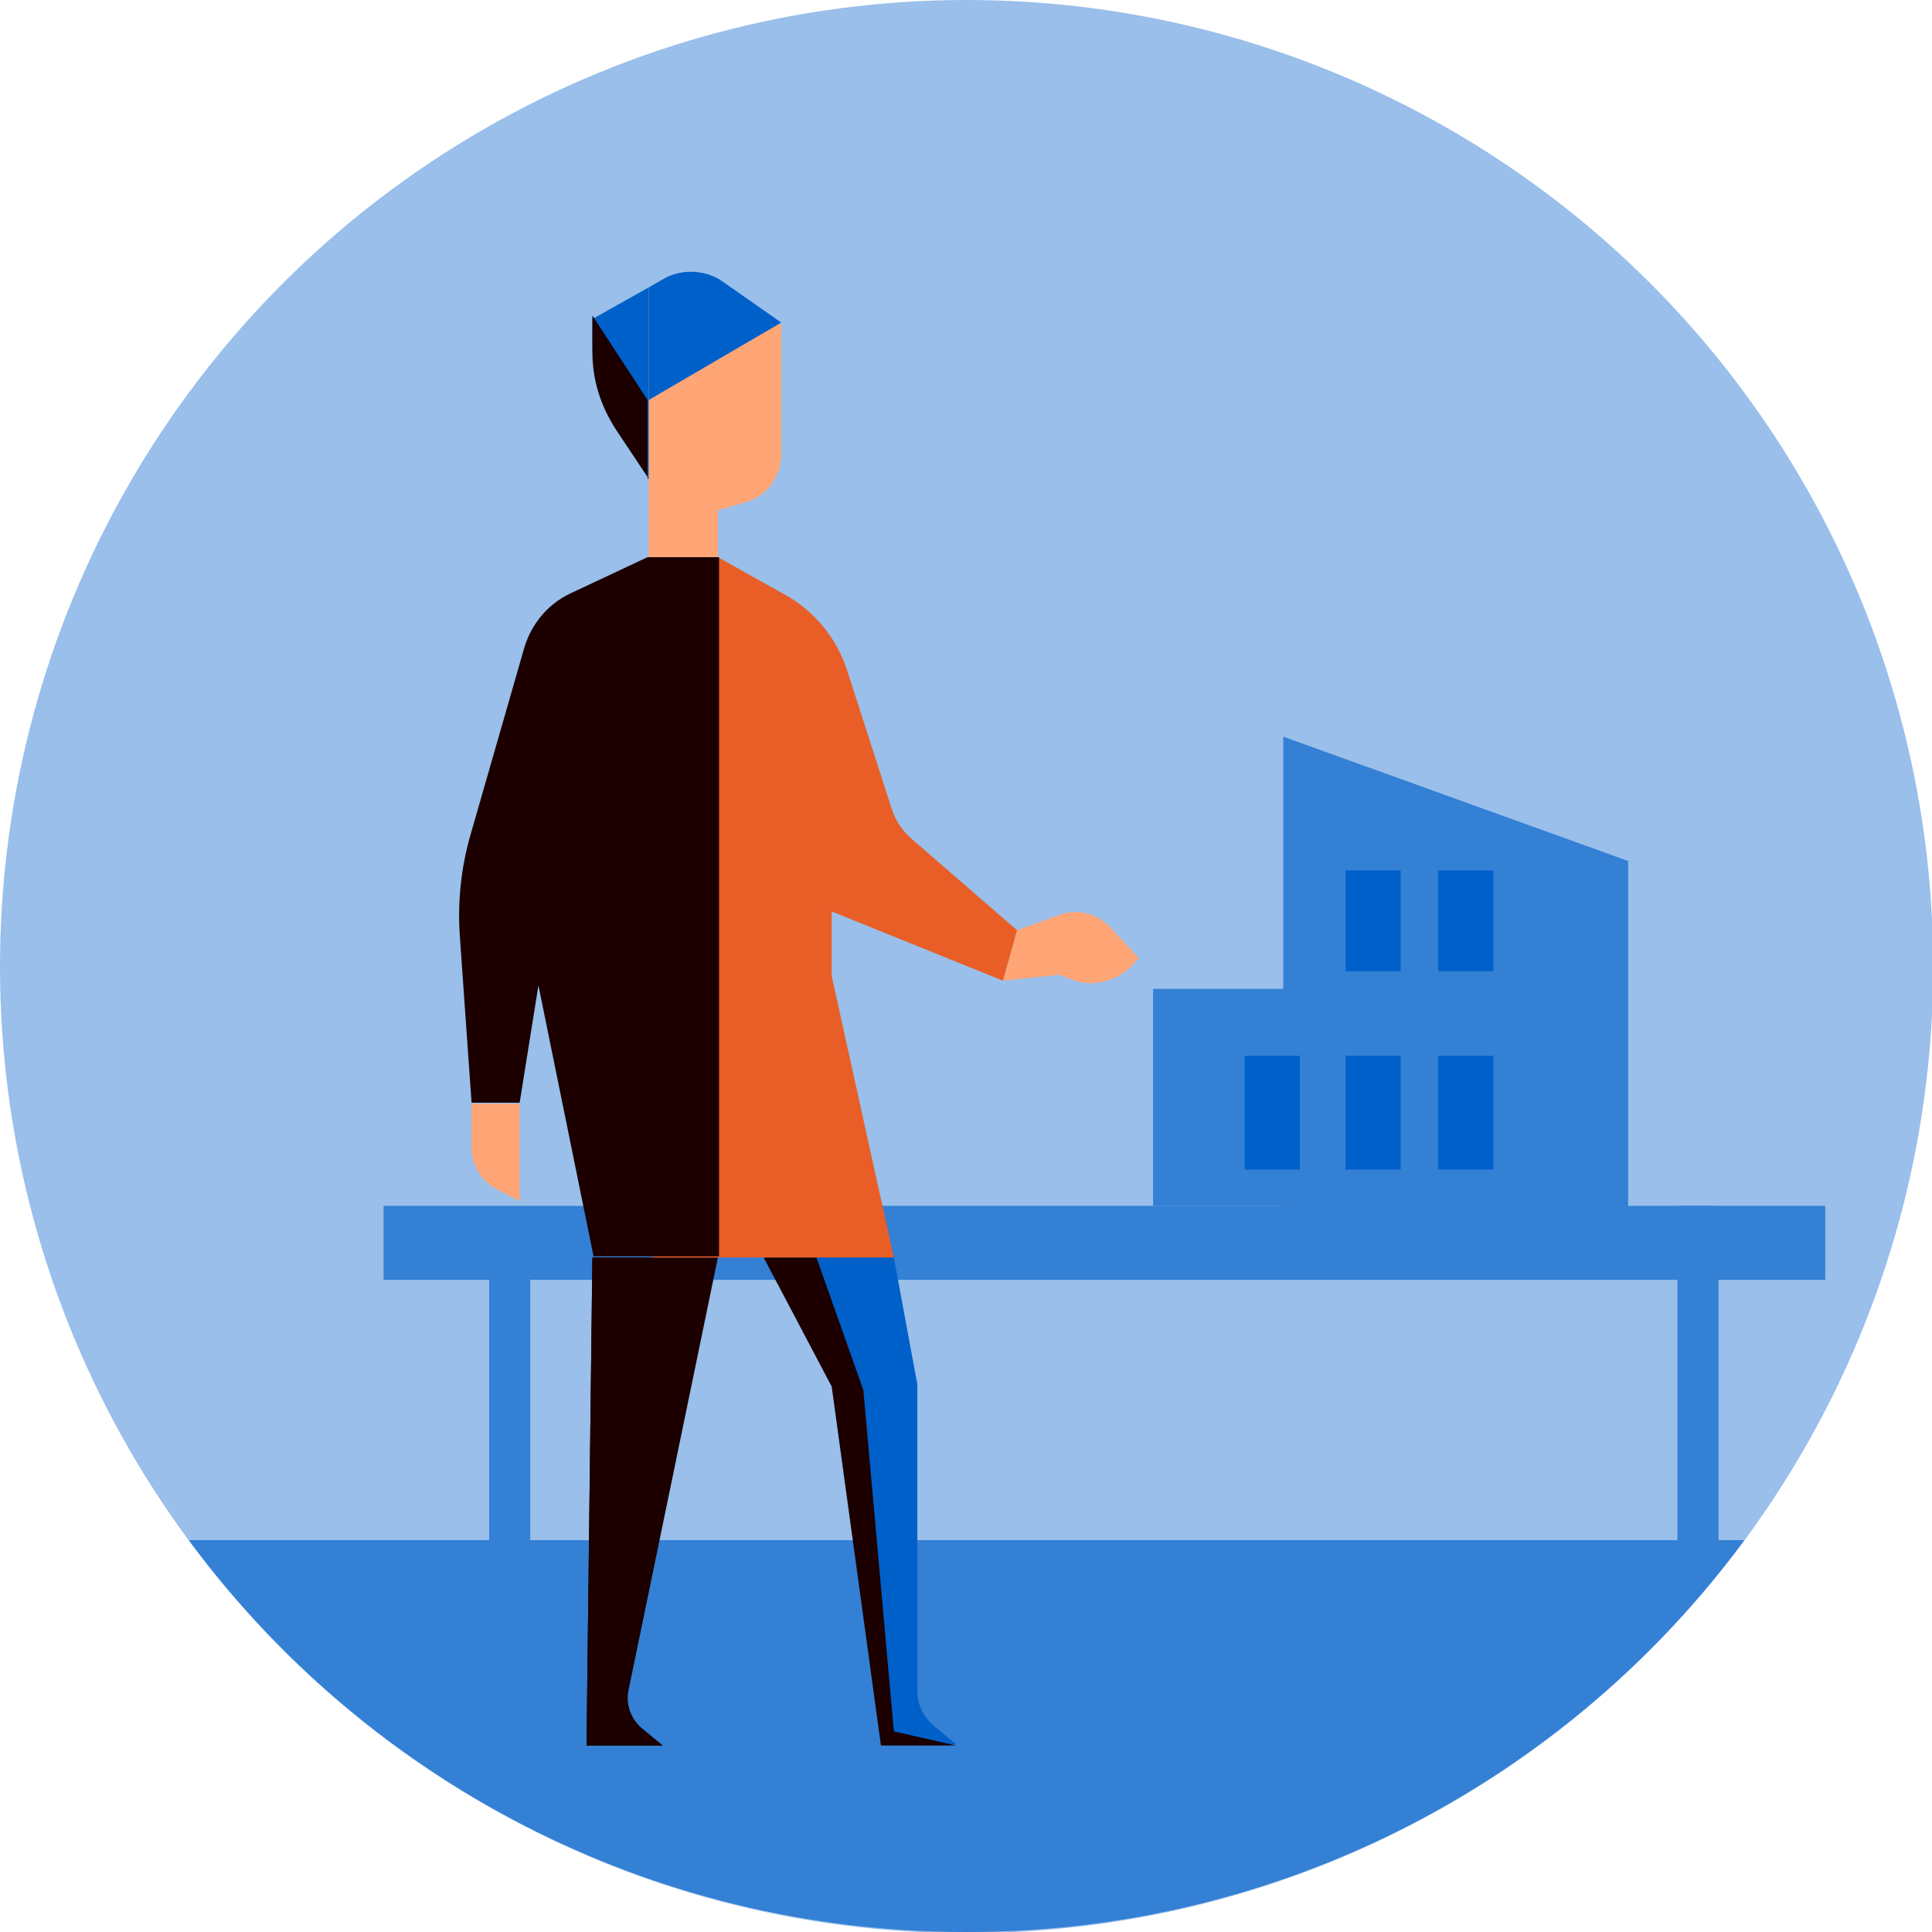 <?xml version="1.0" encoding="utf-8"?>
<!-- Generator: Adobe Illustrator 26.0.1, SVG Export Plug-In . SVG Version: 6.00 Build 0)  -->
<svg version="1.1" xmlns="http://www.w3.org/2000/svg" xmlns:xlink="http://www.w3.org/1999/xlink" x="0px" y="0px"
	 viewBox="0 0 164.7 164.7" style="enable-background:new 0 0 164.7 164.7;" xml:space="preserve">
<style type="text/css">
	.st0{display:none;}
	.st1{display:inline;fill:#FDEFE9;}
	.st2{display:inline;fill:#FBDFD4;}
	.st3{display:inline;}
	.st4{fill:#FDEFE9;}
	.st5{fill:none;stroke:#FBDFD4;stroke-width:3.536;stroke-linecap:round;stroke-linejoin:round;stroke-miterlimit:10;}
	.st6{fill:#FBDFD4;}
	.st7{fill:#F8CFBE;}
	.st8{display:inline;fill:#FFFFFF;}
	.st9{fill:#80AFE4;}
	.st10{clip-path:url(#SVGID_00000083090041064017981010000012288980248187838609_);}
	.st11{fill:#FFA576;}
	.st12{fill:#0060CA;}
	.st13{fill:#FFFFFF;}
	.st14{fill:none;stroke:#1D1D1B;stroke-width:6.564;stroke-linecap:round;stroke-linejoin:round;stroke-miterlimit:10;}
	.st15{fill:#FBDBCA;}
	.st16{fill:#1C0000;}
	.st17{fill:#E95E26;}
	.st18{fill:#BFD7F2;}
	.st19{fill:none;stroke:#E95E26;stroke-width:4.544;stroke-linecap:round;stroke-linejoin:round;stroke-miterlimit:10;}
	.st20{fill:#E95E26;stroke:#E95E26;stroke-width:2.257;stroke-linecap:round;stroke-linejoin:round;stroke-miterlimit:10;}
	.st21{fill:none;stroke:#BFD7F2;stroke-width:1.515;stroke-linecap:round;stroke-linejoin:round;stroke-miterlimit:10;}
	.st22{display:inline;fill:#F8CFBE;}
	.st23{fill:none;stroke:#FFFFFF;stroke-width:1.782;stroke-miterlimit:10;}
	.st24{fill:none;stroke:#FFFFFF;stroke-width:1.188;stroke-miterlimit:10;}
	.st25{fill:none;stroke:#FFFFFF;stroke-width:1.708;stroke-miterlimit:10;}
	.st26{fill:none;stroke:#FFFFFF;stroke-width:1.106;stroke-miterlimit:10;}
	.st27{display:inline;fill:none;stroke:#80AFE4;stroke-width:2;stroke-miterlimit:10;}
	.st28{display:inline;fill:#80AFE4;}
	.st29{clip-path:url(#SVGID_00000091015546433035707170000010356110452862825648_);fill:#80AFE4;}
	.st30{clip-path:url(#SVGID_00000091015546433035707170000010356110452862825648_);fill:#BFD7F2;}
	.st31{clip-path:url(#SVGID_00000091015546433035707170000010356110452862825648_);fill:#0060CA;}
	.st32{clip-path:url(#SVGID_00000091015546433035707170000010356110452862825648_);fill:#FFFFFF;}
	.st33{clip-path:url(#SVGID_00000091015546433035707170000010356110452862825648_);fill:#D37A7E;}
	.st34{clip-path:url(#SVGID_00000091015546433035707170000010356110452862825648_);fill:#E95E26;}
	.st35{clip-path:url(#SVGID_00000091015546433035707170000010356110452862825648_);fill:#F8CFBE;}
	.st36{clip-path:url(#SVGID_00000091015546433035707170000010356110452862825648_);fill:#1C0000;}
	.st37{clip-path:url(#SVGID_00000091015546433035707170000010356110452862825648_);fill:#F08E67;}
	.st38{clip-path:url(#SVGID_00000091015546433035707170000010356110452862825648_);fill:none;}
	.st39{fill:#F08E67;}
	.st40{fill:none;stroke:#FFFFFF;stroke-width:3.5;stroke-linejoin:round;stroke-miterlimit:10;}
	
		.st41{display:inline;fill:none;stroke:#1C0000;stroke-width:3.5;stroke-linecap:round;stroke-linejoin:round;stroke-miterlimit:10;}
	.st42{display:inline;fill:#FFA576;}
	.st43{display:inline;fill:#FCE7DE;}
	.st44{display:inline;fill:none;stroke:#FFFFFF;stroke-width:3;stroke-miterlimit:10;}
	.st45{display:inline;fill:#0060CA;}
	.st46{display:inline;fill:#ED7E51;}
	.st47{display:inline;fill:#3380D5;}
	.st48{display:inline;fill:#FCE7DE;stroke:#FCE7DE;stroke-width:1.469;stroke-miterlimit:10;}
	.st49{fill:#ED7E51;}
	.st50{fill:none;stroke:#80AFE4;stroke-width:2;stroke-miterlimit:10;}
	.st51{fill:#3380D5;}
	.st52{fill:none;stroke:#80AFE4;stroke-width:2;stroke-linecap:round;stroke-linejoin:round;stroke-miterlimit:10;}
	.st53{fill:#CCDFF4;}
	.st54{fill:#F9D7C9;}
	.st55{fill:#F4AE92;}
	.st56{fill:#99BFEA;}
	.st57{clip-path:url(#SVGID_00000103255183747992785680000011137675907844443527_);fill:#66A0DF;}
	.st58{clip-path:url(#SVGID_00000103255183747992785680000011137675907844443527_);fill:#0060CA;}
	.st59{clip-path:url(#SVGID_00000103255183747992785680000011137675907844443527_);}
	.st60{clip-path:url(#SVGID_00000049940935367335841460000016921425553381951617_);}
	.st61{fill:#F9CBB3;}
	.st62{fill:#B2CFEF;}
	.st63{opacity:0.5;fill:url(#SVGID_00000113313489269588363230000014344658682594483621_);}
	.st64{fill:none;}
	.st65{opacity:0.4;fill:none;stroke:#80AFE4;stroke-width:0.639;stroke-miterlimit:10;}
	.st66{fill:none;stroke:#E95E26;stroke-width:1.278;stroke-miterlimit:10;}
	.st67{fill:none;stroke:#E95E26;stroke-width:2.556;stroke-linecap:round;stroke-linejoin:round;stroke-miterlimit:10;}
	.st68{fill:none;stroke:#1D1D1B;stroke-width:7.105;stroke-linecap:round;stroke-linejoin:round;stroke-miterlimit:10;}
	.st69{fill:none;stroke:#E95E26;stroke-width:2.575;stroke-linecap:round;stroke-linejoin:round;stroke-miterlimit:10;}
	.st70{display:inline;fill:#F4AE92;}
	.st71{fill:#66A0DF;}
	.st72{display:inline;fill:#E95E26;}
	.st73{display:inline;fill:#CCDFF4;}
	.st74{display:inline;fill:#1C0000;}
	.st75{fill:#1D4075;}
	
		.st76{display:inline;fill:none;stroke:#E95E26;stroke-width:5.417;stroke-linecap:round;stroke-linejoin:round;stroke-miterlimit:10;stroke-dasharray:8.304324e-02,16.609;}
	.st77{stroke:#000000;stroke-width:1.265;stroke-linecap:round;stroke-linejoin:round;stroke-miterlimit:10;}
	.st78{fill:none;stroke:#000000;stroke-width:1.265;stroke-linecap:round;stroke-linejoin:round;stroke-miterlimit:10;}
	.st79{stroke:#000000;stroke-width:0.843;stroke-linecap:round;stroke-linejoin:round;stroke-miterlimit:10;}
	.st80{display:inline;fill:#F08E67;}
	.st81{display:inline;fill:#FFF4EE;}
	.st82{display:inline;fill:#FBDBCA;}
	.st83{display:inline;fill:#1C0000;stroke:#1C0000;stroke-width:0.311;stroke-miterlimit:10;}
	.st84{display:inline;fill:#F9CBB3;}
	.st85{display:inline;fill:#1C0000;stroke:#1C0000;stroke-width:0.422;stroke-miterlimit:10;}
	.st86{display:inline;fill:none;stroke:#E95E26;stroke-width:0.875;stroke-miterlimit:10;}
	.st87{clip-path:url(#SVGID_00000072269259264561652560000001287191391343533448_);fill:#80AFE4;}
	.st88{clip-path:url(#SVGID_00000072269259264561652560000001287191391343533448_);fill:#3380D5;}
	.st89{clip-path:url(#SVGID_00000072269259264561652560000001287191391343533448_);fill:#1C0000;}
	.st90{clip-path:url(#SVGID_00000072269259264561652560000001287191391343533448_);fill:#FFFFFF;}
	.st91{clip-path:url(#SVGID_00000072269259264561652560000001287191391343533448_);fill:#E95E26;}
	.st92{clip-path:url(#SVGID_00000072269259264561652560000001287191391343533448_);fill:#F08E67;}
	.st93{clip-path:url(#SVGID_00000072269259264561652560000001287191391343533448_);fill:#F4AE92;}
	.st94{clip-path:url(#SVGID_00000072269259264561652560000001287191391343533448_);fill:#F8CFBE;}
	.st95{clip-path:url(#SVGID_00000072269259264561652560000001287191391343533448_);fill:#0060CA;}
	.st96{clip-path:url(#SVGID_00000072269259264561652560000001287191391343533448_);}
	.st97{fill:#FCE7DE;}
	.st98{fill:none;stroke:#FFFFFF;stroke-width:3.322;stroke-linecap:round;stroke-linejoin:round;stroke-miterlimit:10;}
	.st99{fill:none;stroke:#FFFFFF;stroke-width:1.022;stroke-linecap:round;stroke-linejoin:round;stroke-miterlimit:10;}
	.st100{fill:#F7E8DE;}
	.st101{fill:none;stroke:#FFFFFF;stroke-width:0.64;stroke-linecap:round;stroke-linejoin:round;stroke-miterlimit:10;}
	.st102{fill:none;stroke:#FFFFFF;stroke-width:2;stroke-linecap:round;stroke-linejoin:round;stroke-miterlimit:10;}
	.st103{display:inline;fill:#F7E8DE;}
	.st104{fill:none;stroke:#FFFFFF;stroke-width:3.322;stroke-linecap:round;stroke-linejoin:round;stroke-miterlimit:10;}
	.st105{fill:#E9EFF3;}
	.st106{fill:#FFFFFF;stroke:#F8CFBE;stroke-width:2;stroke-miterlimit:10;}
	.st107{display:inline;fill:#FFFFFF;stroke:#CCDFF4;stroke-width:3;stroke-linejoin:round;stroke-miterlimit:10;}
	.st108{clip-path:url(#SVGID_00000042717170990980910370000002417721266940144047_);fill:#3380D5;}
	.st109{clip-path:url(#SVGID_00000042717170990980910370000002417721266940144047_);fill:#80AFE4;}
	.st110{clip-path:url(#SVGID_00000042717170990980910370000002417721266940144047_);fill:#F08E67;}
	.st111{clip-path:url(#SVGID_00000042717170990980910370000002417721266940144047_);}
	.st112{clip-path:url(#SVGID_00000042717170990980910370000002417721266940144047_);fill:#0060CA;}
	.st113{clip-path:url(#SVGID_00000042717170990980910370000002417721266940144047_);fill:#FBDBCA;}
	.st114{clip-path:url(#SVGID_00000042717170990980910370000002417721266940144047_);fill:#FFFFFF;}
	.st115{clip-path:url(#SVGID_00000042717170990980910370000002417721266940144047_);fill:#CCDFF4;}
	.st116{clip-path:url(#SVGID_00000042717170990980910370000002417721266940144047_);fill:#FFA576;}
	.st117{clip-path:url(#SVGID_00000042717170990980910370000002417721266940144047_);fill:#E95E26;}
	.st118{clip-path:url(#SVGID_00000042717170990980910370000002417721266940144047_);fill:#1C0000;}
	.st119{clip-path:url(#SVGID_00000084502063988071367040000013064501267342762665_);fill:#80AFE4;}
	.st120{clip-path:url(#SVGID_00000084502063988071367040000013064501267342762665_);fill:#3380D5;}
	.st121{clip-path:url(#SVGID_00000084502063988071367040000013064501267342762665_);}
	.st122{fill:url(#SVGID_00000083768268784558727640000000960120096870034348_);}
	.st123{fill:url(#SVGID_00000050664954092862305310000014181504176322384041_);}
	.st124{fill:#D3DFE6;}
	.st125{clip-path:url(#SVGID_00000085952213438846005000000004270887084242863761_);fill:#3380D5;}
	.st126{clip-path:url(#SVGID_00000085952213438846005000000004270887084242863761_);fill:#FFFFFF;}
	.st127{stroke:#FFFFFF;stroke-width:2;stroke-miterlimit:10;}
	.st128{display:inline;fill:none;stroke:#1C0000;stroke-width:3;stroke-linecap:round;stroke-linejoin:round;stroke-miterlimit:10;}
</style>
<g id="klimaat_achtergrond_2" class="st0">
	<g class="st3">
		<circle class="st4" cx="69.1" cy="3.5" r="62.7"/>
		<circle class="st4" cx="170.3" cy="0.9" r="77.2"/>
		<circle class="st4" cx="-4" cy="7.4" r="50.3"/>
	</g>
	<g class="st3">
		<polygon class="st7" points="118,181 96,136.1 96,128.9 92.5,128.9 92.5,128.8 -15.6,128.8 -15.6,128.9 -21.2,128.9 -21.2,140.2 
			-41.1,181 -42,181 -42,377.9 118.9,377.9 118.9,181 		"/>
	</g>
	<polygon class="st1" points="336.5,181.5 336.5,152.3 275.4,159.4 275.4,131.7 167.5,131.7 167.5,181.5 167.5,194.2 142.6,194.2 
		142.6,230.3 167.5,230.3 178.2,230.3 221.8,230.3 275.4,230.3 336.5,230.3 367.6,230.3 367.6,181.5 	"/>
</g>
<g id="klimaat_achtergrond_1" class="st0">
	<g class="st3">
		<circle class="st4" cx="69.1" cy="3.5" r="62.7"/>
		<circle class="st4" cx="170.3" cy="0.9" r="77.2"/>
		<circle class="st4" cx="-4" cy="7.4" r="50.3"/>
	</g>
	<g class="st3">
		<polygon class="st7" points="118,181 96,136.1 96,128.9 92.5,128.9 92.5,128.8 -15.6,128.8 -15.6,128.9 -21.2,128.9 -21.2,140.2 
			-41.1,181 -42,181 -42,377.9 118.9,377.9 118.9,181 		"/>
	</g>
	<polygon class="st1" points="336.5,181.5 336.5,152.3 275.4,159.4 275.4,131.7 167.5,131.7 167.5,181.5 167.5,194.2 142.6,194.2 
		142.6,230.3 167.5,230.3 178.2,230.3 221.8,230.3 275.4,230.3 336.5,230.3 367.6,230.3 367.6,181.5 	"/>
</g>
<g id="klimaat_voorbeelden" class="st0">
</g>
<g id="energie_achtergrond_2" class="st0">
	<g class="st3">
		<g>
			<polygon class="st6" points="157.7,167 157.7,229.9 104.2,229.9 104.2,147.5 			"/>
		</g>
		<g>
			<polygon class="st6" points="157.7,167 157.7,229.9 104.2,229.9 104.2,147.5 			"/>
		</g>
	</g>
</g>
<g id="energie_achtergrond_1" class="st0">
	<g class="st3">
		<g>
			<polygon class="st6" points="157.7,167 157.7,229.9 104.2,229.9 104.2,147.5 			"/>
		</g>
		<g>
			<polygon class="st6" points="157.7,167 157.7,229.9 104.2,229.9 104.2,147.5 			"/>
		</g>
	</g>
</g>
<g id="energie_voorbeelden">
	<g>
		<circle class="st56" cx="82.4" cy="82.4" r="82.4"/>
		<path class="st11" d="M42.2,101.3l2.1,1.1v-8.3h-4.1v3.8C40.2,99.3,41,100.6,42.2,101.3z"/>
		<g>
			<g>
				<path class="st51" d="M16.1,131.3c15,20.3,39.1,33.4,66.3,33.4s51.3-13.1,66.3-33.4H16.1z"/>
			</g>
		</g>
		<g>
			<g>
				<polygon class="st51" points="138.8,73.4 138.8,108 109.4,108 109.4,62.8 				"/>
				<rect x="98.3" y="84.3" class="st51" width="11.6" height="18.5"/>
				<rect x="32.7" y="102.8" class="st51" width="122.9" height="6.3"/>
				
					<rect x="41.7" y="102.8" transform="matrix(-1 2.264951e-10 -2.264951e-10 -1 86.902 234.139)" class="st51" width="3.5" height="28.5"/>
				<rect x="143" y="102.8" class="st51" width="3.5" height="28.5"/>
				<g>
					<rect x="122.6" y="90" class="st12" width="4.7" height="9.7"/>
					<rect x="114.7" y="90" class="st12" width="4.7" height="9.7"/>
					<rect x="122.6" y="74.2" class="st12" width="4.7" height="8.6"/>
					<rect x="114.7" y="74.2" class="st12" width="4.7" height="8.6"/>
					<rect x="106.1" y="90" class="st12" width="4.7" height="9.7"/>
				</g>
			</g>
			<path class="st11" d="M61.2,50.7l-5.9-3.1v-6.7l-4.7-13.6l6.1-3.4c1.6-0.9,3.6-0.8,5,0.3l4.9,3.5v11c0,1.9-1.2,3.6-3,4.1
				l-2.4,0.7V50.7z"/>
			<polygon class="st17" points="61.2,47.5 55.3,47.5 61.2,59 			"/>
			<path class="st12" d="M56.7,23.7l-1.4,0.8v9.6l11.3-6.6l-5-3.5C60.2,23,58.2,22.9,56.7,23.7z"/>
			<path class="st12" d="M50.5,27.2v2.1c0,2.8,0.8,5.6,2.4,7.9l2.4,3.6v-6.7v-9.6L50.5,27.2z"/>
			<path class="st16" d="M55.3,40.8l-2.8-4.2c-1.3-2-2-4.2-2-6.6v-3.1l4.7,7.2V40.8z"/>
			<path class="st12" d="M76.2,107.2l2,10.8v26.1c0,1.2,0.5,2.3,1.5,3.1l1.8,1.5h-6.4l-4.1-30.6l-5.8-11H76.2z"/>
			<polygon class="st16" points="81.5,148.8 75.1,148.8 70.9,118.2 65.1,107.2 69.6,107.2 73.6,118.5 76.2,147.6 			"/>
			<path class="st16" d="M61.2,107.2L53.6,144c-0.3,1.3,0.2,2.6,1.2,3.4l1.7,1.4H50l0.5-41.6H61.2z"/>
			<polygon class="st16" points="56.5,148.8 50,148.8 50.5,107.2 55.4,107.2 51.7,146.8 			"/>
			<path class="st11" d="M85.5,83.6l1.2-4.3l3.6-1.3c1.6-0.6,3.3-0.1,4.4,1.1l2.4,2.6l-0.8,0.8c-1.4,1.3-3.5,1.7-5.2,0.9l-0.8-0.3
				L85.5,83.6z"/>
			<path class="st17" d="M85.5,83.6l1.2-4.3l-9-7.8c-0.8-0.7-1.4-1.6-1.7-2.6l-3.8-11.8c-0.9-2.7-2.7-4.9-5.1-6.3l-5.9-3.3h-5.9
				l-2,1l-0.3,33.7l2.7,25h20.5l-5.3-24v-5.5L85.5,83.6z"/>
		</g>
		<path class="st16" d="M60.9,47.5h-5.7l-6.6,3.1c-1.9,0.9-3.3,2.6-3.9,4.6l-4.6,16c-0.8,2.8-1.1,5.7-0.9,8.6l1,14.2h4.1L45.9,84
			l4.7,23.1h10.7V47.5H60.9z"/>
	</g>
</g>
<g id="maatschappij_achtergrond_2" class="st0">
	<path class="st2" d="M214.8,209v-30.2h-32.2v-73.9l-81.4,29.5v72.5c-1.9-0.5-3.8-0.7-5.8-0.7c-13.1,0-23.7,10.6-23.7,23.7h29.5v0
		h81.4h9.2h23h19C233.9,218.9,225.5,210,214.8,209z"/>
	
		<rect x="134.9" y="148.2" transform="matrix(-1 -4.464929e-11 4.464929e-11 -1 282.765 320.127)" class="st8" width="13" height="23.7"/>
	
		<rect x="111" y="148.2" transform="matrix(-1 -4.464929e-11 4.464929e-11 -1 234.959 320.127)" class="st8" width="13" height="23.7"/>
	<path class="st2" d="M59.4,190.2v-61c0-3.5-2.8-6.3-6.3-6.3h-1.8c-0.2-0.4-0.6-0.7-1.1-0.7H36.5c-0.7,0-1.3,0.6-1.3,1.3
		c0,0.7,0.6,1.3,1.3,1.3h0.5c0.2,0.5,0.6,0.9,1.2,0.9h10.1c0.6,0,1-0.4,1.2-0.9h0.5c0.3,0,0.5-0.1,0.7-0.2H53c2.5,0,4.6,2.1,4.6,4.6
		v61c-0.8,0.3-1.3,1.1-1.3,2v37.7h4.3v-37.7C60.6,191.3,60.1,190.6,59.4,190.2z"/>
</g>
<g id="maatschappij_achtergrond_1_00000180336593926874124600000015555223963426793112_" class="st0">
	<path class="st2" d="M214.8,209v-30.2h-32.2v-73.9l-81.4,29.5v72.5c-1.9-0.5-3.8-0.7-5.8-0.7c-13.1,0-23.7,10.6-23.7,23.7h29.5v0
		h81.4h9.2h23h19C233.9,218.9,225.5,210,214.8,209z"/>
	
		<rect x="134.9" y="148.2" transform="matrix(-1 -4.464929e-11 4.464929e-11 -1 282.765 320.127)" class="st8" width="13" height="23.7"/>
	
		<rect x="111" y="148.2" transform="matrix(-1 -4.464929e-11 4.464929e-11 -1 234.959 320.127)" class="st8" width="13" height="23.7"/>
	<path class="st2" d="M59.4,190.2v-61c0-3.5-2.8-6.3-6.3-6.3h-1.8c-0.2-0.4-0.6-0.7-1.1-0.7H36.5c-0.7,0-1.3,0.6-1.3,1.3
		c0,0.7,0.6,1.3,1.3,1.3h0.5c0.2,0.5,0.6,0.9,1.2,0.9h10.1c0.6,0,1-0.4,1.2-0.9h0.5c0.3,0,0.5-0.1,0.7-0.2H53c2.5,0,4.6,2.1,4.6,4.6
		v61c-0.8,0.3-1.3,1.1-1.3,2v37.7h4.3v-37.7C60.6,191.3,60.1,190.6,59.4,190.2z"/>
</g>
<g id="maatschappij_voorbeelden" class="st0">
</g>
<g id="gezondheid_achtergrond_2" class="st0">
	<g class="st3">
		<polygon class="st4" points="-34.5,138.3 130.6,119 130.6,231.3 -34.5,231.3 		"/>
		
			<rect x="-112.6" y="161.1" transform="matrix(-1 -1.224647e-16 1.224647e-16 -1 62.778 392.376)" class="st7" width="288" height="70.2"/>
		
			<rect x="-112.6" y="89.4" transform="matrix(-1 -1.224647e-16 1.224647e-16 -1 -69.918 320.658)" class="st7" width="155.4" height="141.9"/>
		<rect x="-104.1" y="141.5" class="st4" width="131.8" height="7.6"/>
		<rect x="-104.1" y="159" class="st4" width="131.8" height="7.6"/>
		<rect x="-104.1" y="106.5" class="st4" width="131.8" height="7.6"/>
		<rect x="-104.1" y="124" class="st4" width="131.8" height="7.6"/>
	</g>
</g>
<g id="gezondheid_achtergrond_1" class="st0">
	<g class="st3">
		<polygon class="st4" points="-34.5,138.3 130.6,119 130.6,231.3 -34.5,231.3 		"/>
		
			<rect x="-112.6" y="161.1" transform="matrix(-1 -1.224647e-16 1.224647e-16 -1 62.778 392.376)" class="st7" width="288" height="70.2"/>
		
			<rect x="-112.6" y="89.4" transform="matrix(-1 -1.224647e-16 1.224647e-16 -1 -69.918 320.658)" class="st7" width="155.4" height="141.9"/>
		<rect x="-104.1" y="141.5" class="st4" width="131.8" height="7.6"/>
		<rect x="-104.1" y="159" class="st4" width="131.8" height="7.6"/>
		<rect x="-104.1" y="106.5" class="st4" width="131.8" height="7.6"/>
		<rect x="-104.1" y="124" class="st4" width="131.8" height="7.6"/>
	</g>
</g>
<g id="gezondheid_voorbeelden" class="st0">
</g>
<g id="themabollen_hoofdbeeld" class="st0">
	<g class="st3">
		<g>
			<circle class="st9" cx="17.8" cy="188.6" r="82.5"/>
			<path class="st39" d="M4.4,151l-14.2,11.7c-1.6,1.3-2.8,3-3.5,4.9l-6.1,16.5l3.4,1l8.9-14.1c0.6-1,1.5-1.8,2.6-2.3l11-5.2
				L4.4,151z"/>
			<path class="st15" d="M31.4,178.6l21.8,3.1l-0.4-3.5l-16.3-5.7c-0.7-0.2-1.2-0.8-1.4-1.5l-5.1-24.5l-2.2,23.5l1,6.2
				C29.1,177.4,30.1,178.4,31.4,178.6z"/>
			<polygon class="st13" points="30.1,146.4 24.1,144.9 15,147.2 11.2,148.1 6.5,197.3 26.2,188.6 			"/>
			<polygon class="st53" points="4.3,151.1 2.9,198.8 6.5,197.3 11.2,148.1 			"/>
			<path class="st15" d="M21.5,126.9l-0.9,0.3v24.7l4.4-8.7l1.8-0.3c1.2-0.2,2.1-1.2,2.1-2.4v-12.2L21.5,126.9z"/>
			<polygon class="st11" points="16.1,129.9 16.3,141.6 15,147.2 20.6,151.9 20.6,127.6 			"/>
			<path class="st17" d="M30.2,126.6l-8.6-3l-0.9,0.7v6l5.7-0.2c1.6-0.1,3-1.1,3.5-2.6L30.2,126.6z"/>
			<polygon class="st16" points="14.3,129.4 16.3,141.6 18.2,130.4 20.6,130.3 20.6,124.3 			"/>
			<polygon class="st53" points="7.4,168.1 -0.7,168.2 -1.9,156.2 4.3,151.1 9.9,161.1 			"/>
			<polygon class="st13" points="27.9,171 35.4,164 30.1,146.4 25.4,172.4 			"/>
		</g>
	</g>
</g>
</svg>
